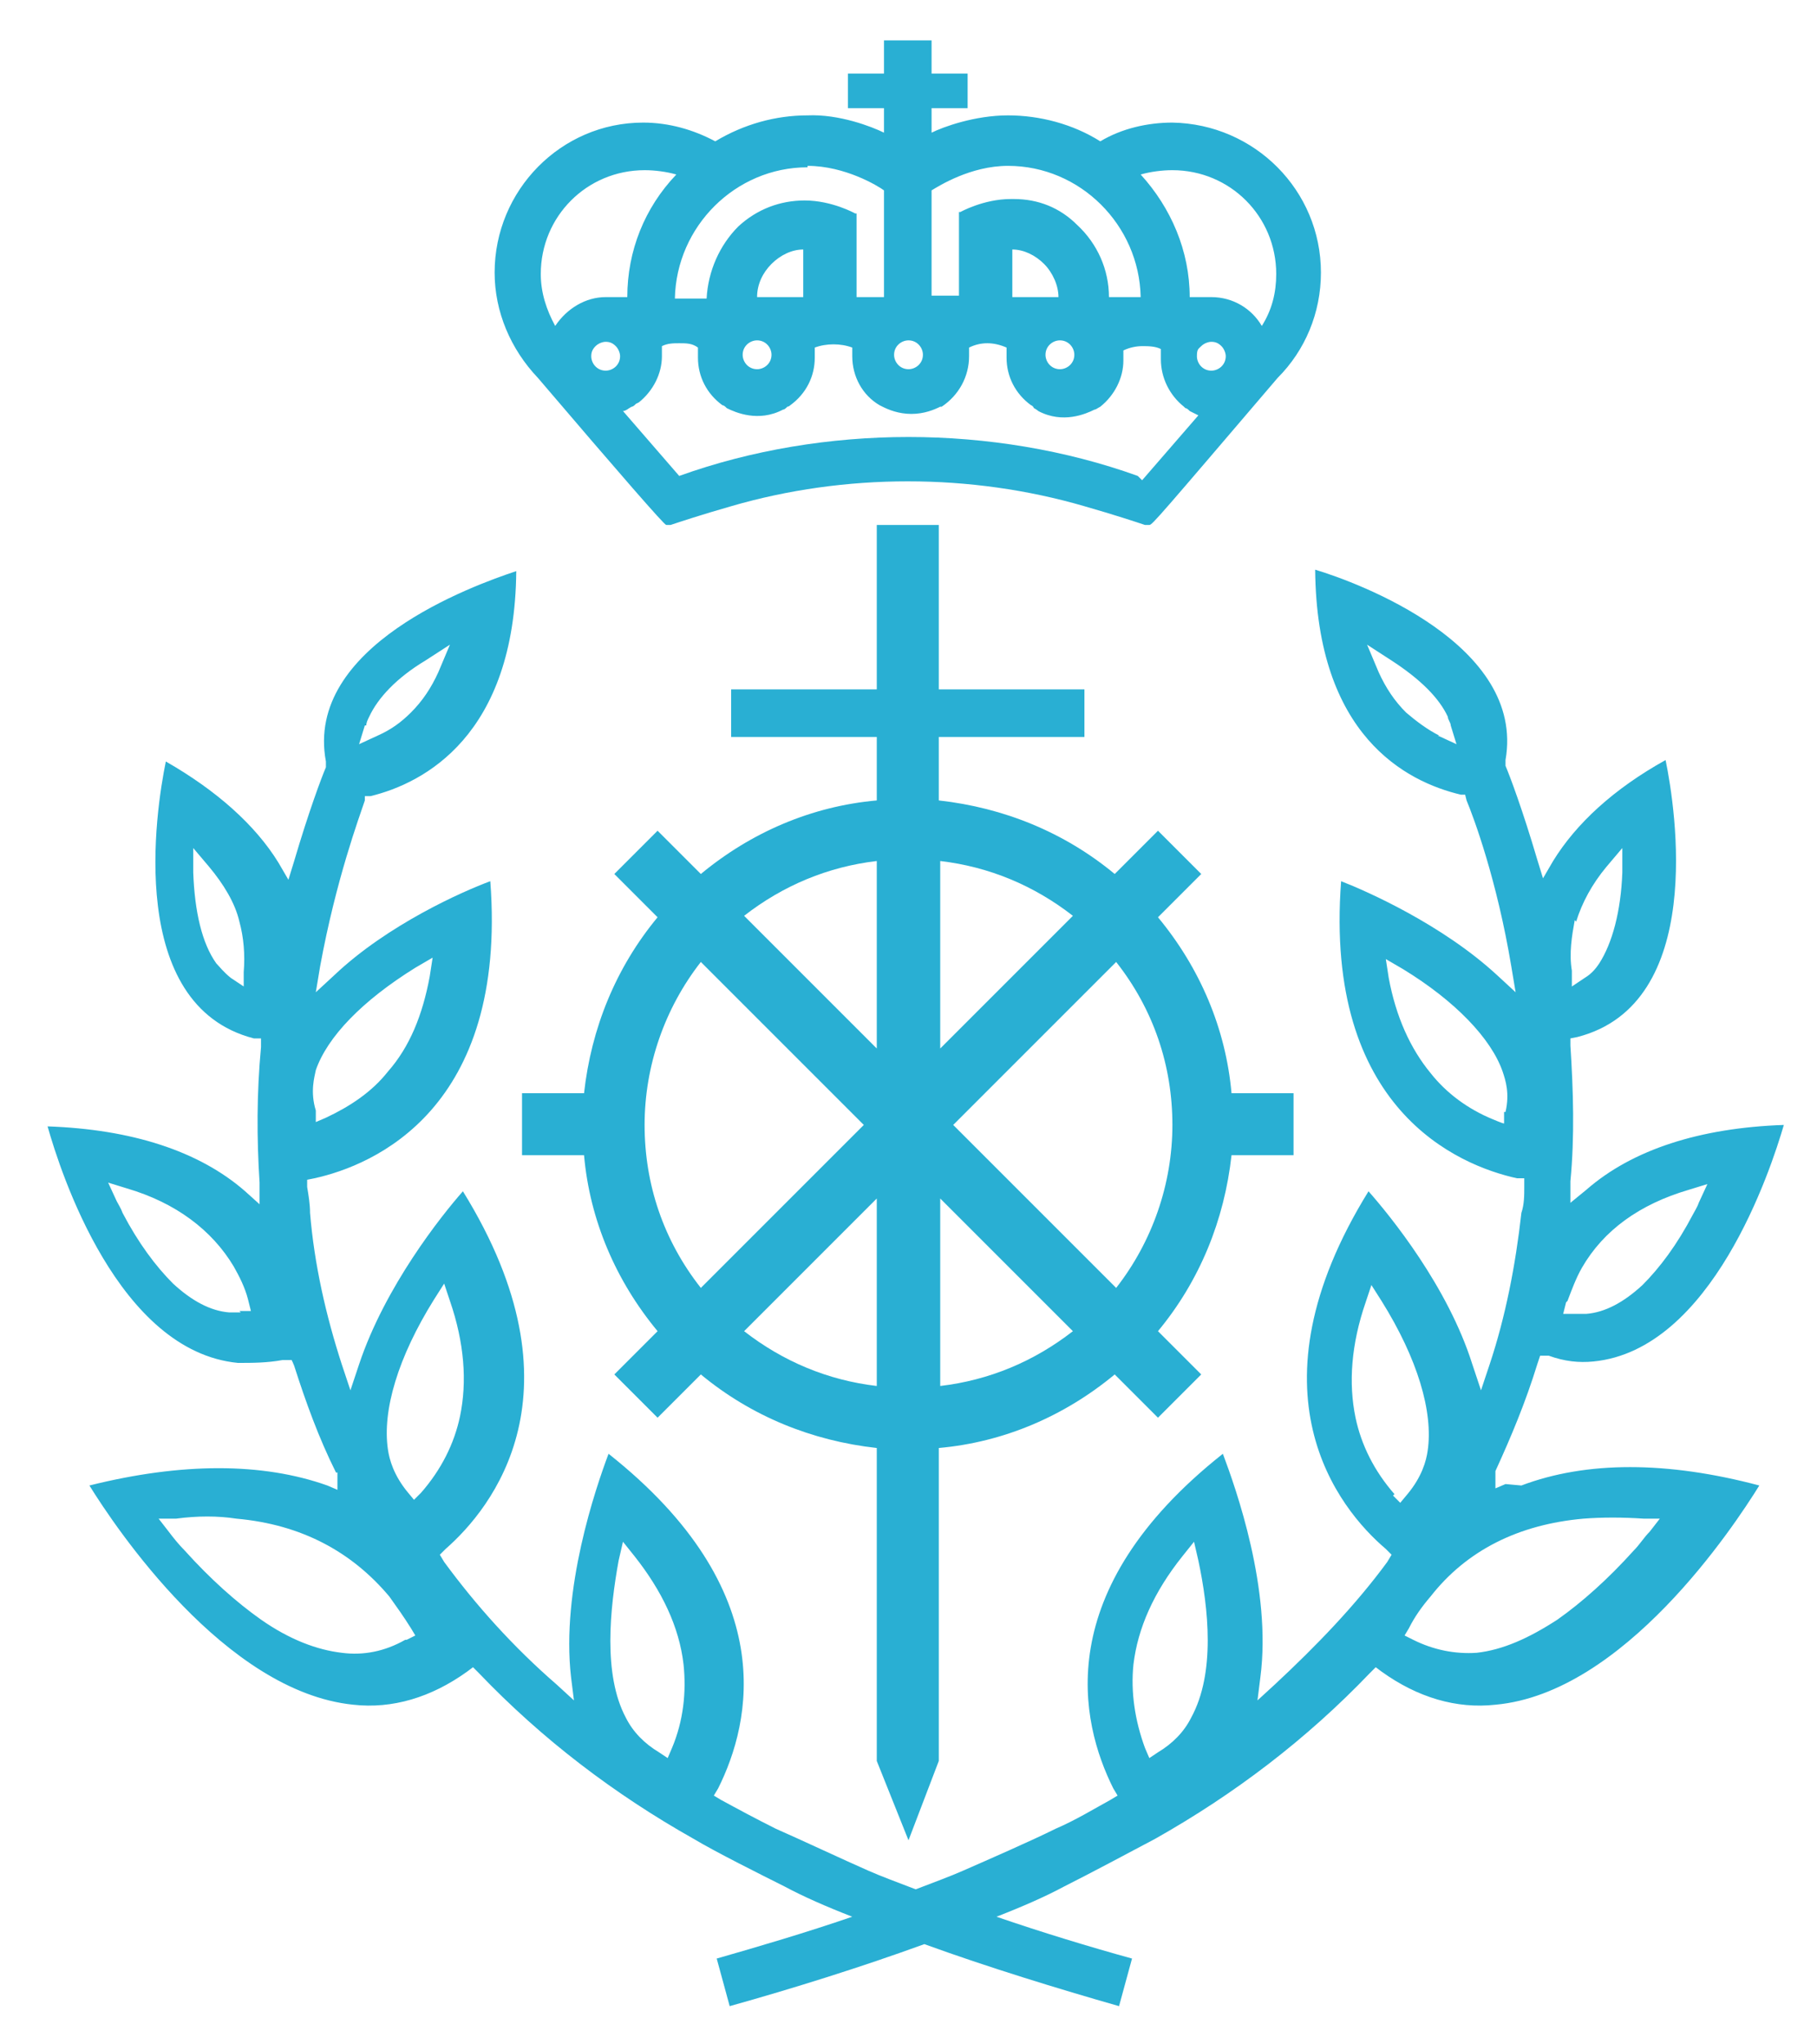 <?xml version="1.0" encoding="UTF-8"?>
<svg id="Capa_1" xmlns="http://www.w3.org/2000/svg" version="1.1" viewBox="0 0 126 141.7">
  <!-- Generator: Adobe Illustrator 29.0.0, SVG Export Plug-In . SVG Version: 2.1.0 Build 186)  -->
  <defs>
    <style>
      .st0 {
        fill: #29afd3;
      }
    </style>
  </defs>
  <path class="st0" d="M104.4,102.9l-.7.3v-1.1c0,0,0-.1,0-.1,1.1-2.4,2.1-4.8,2.9-7.4l.2-.6h.6c1.1.4,2.1.5,3.1.4,8.2-.8,12.3-13.3,13.2-16.4-5.8.2-10.5,1.7-13.7,4.5l-1.1.9v-1.5c.3-3.1.2-6.3,0-9.4v-.5s.5-.1.5-.1c8.9-2.3,6.8-15.8,6.1-19.2-3.6,2-6.2,4.4-7.8,7l-.7,1.2-.4-1.3c-1-3.4-1.9-5.8-2.2-6.5v-.2c0,0,0-.2,0-.2,1.4-8-10.2-12.3-13.2-13.2.1,11.5,6.3,14.7,10.1,15.6h.3c0,0,.1.4.1.4.5,1.2,2.1,5.5,3.1,11.5l.3,1.8-1.3-1.2c-3.8-3.5-9-5.8-10.8-6.5-1.2,15.8,8.1,19.7,12.2,20.6h.5c0,.1,0,.6,0,.6,0,.6,0,1.2-.2,1.8-.4,3.6-1.1,7.2-2.2,10.5l-.6,1.8-.6-1.8c-1.7-5.4-5.7-10.3-7.2-12-8.6,13.9-2.1,22,1.2,24.8l.4.4-.3.5c-2.2,3-4.9,5.8-7.8,8.5l-1.2,1.1.2-1.6c.8-6.1-1.7-13.1-2.6-15.5-12,9.5-9.9,18.6-7.6,23.2l.3.5-.5.3c-1.1.6-2.4,1.4-3.8,2-1.6.8-4.8,2.2-6.4,2.9-.9.4-2,.8-3.3,1.3-1.3-.5-2.4-.9-3.3-1.3-1.6-.7-4.8-2.2-6.4-2.9-1.4-.7-2.7-1.4-3.8-2l-.5-.3.3-.5c2.3-4.6,4.4-13.7-7.6-23.2-.9,2.4-3.3,9.4-2.6,15.5l.2,1.6-1.2-1.1c-3-2.6-5.6-5.5-7.8-8.5l-.3-.5.4-.4c3.2-2.8,9.8-10.9,1.2-24.8-1.5,1.7-5.4,6.6-7.2,12l-.6,1.8-.6-1.8c-1.1-3.4-1.9-6.9-2.2-10.5,0-.6-.1-1.2-.2-1.8v-.5s.5-.1.5-.1c4.1-.9,13.4-4.8,12.2-20.6-1.9.7-7.1,3-10.8,6.5l-1.3,1.2.3-1.8c1.1-6,2.7-10.3,3.1-11.5v-.3c.1,0,.4,0,.4,0,3.7-.9,10-4.2,10.1-15.6-3,1-14.7,5.2-13.2,13.2v.2s0,.2,0,.2c-.3.7-1.2,3.1-2.2,6.5l-.4,1.3-.7-1.2c-1.6-2.6-4.3-5-7.8-7-.7,3.4-2.8,16.9,6.1,19.2h.5c0,.1,0,.6,0,.6-.3,3.2-.3,6.3-.1,9.4v1.5c0,0-1-.9-1-.9-3.2-2.8-7.9-4.3-13.7-4.5.9,3.2,4.9,15.6,13.2,16.4,1,0,2,0,3.1-.2h.6c0-.1.2.4.2.4.8,2.5,1.7,5,2.9,7.4h.1c0,.1,0,1.2,0,1.2l-.7-.3c-4.5-1.6-10.1-1.6-16.5,0,1.8,2.9,9.4,14.3,18.3,15.2,2.7.3,5.4-.5,7.9-2.3l.4-.3.4.4c4.4,4.6,9.4,8.4,14.9,11.5,1.5.9,4.7,2.5,6.3,3.3,1.3.7,2.9,1.4,4.7,2.1-3.2,1.1-6.6,2.1-9.4,2.9l.9,3.3c4.3-1.2,9.1-2.7,13.5-4.3,4.4,1.6,9.3,3.1,13.5,4.3l.9-3.3c-2.9-.8-6.2-1.8-9.4-2.9,1.8-.7,3.4-1.4,4.7-2.1,1.6-.8,4.8-2.5,6.3-3.3,5.5-3.1,10.5-6.9,14.9-11.5l.4-.4.4.3c2.5,1.8,5.2,2.6,7.9,2.3,8.9-.8,16.5-12.3,18.3-15.2-6.4-1.7-12-1.7-16.5,0ZM109.3,63.9c.4-1.3,1.1-2.6,2.1-3.8l1.1-1.3v1.7c-.1,2.7-.7,4.9-1.6,6.3-.2.3-.5.7-1,1l-.9.6v-1.1c-.2-1.2,0-2.4.2-3.5ZM108.7,90.2c.3-.8.6-1.6,1-2.3,1.5-2.6,4-4.4,7.4-5.4l1.3-.4-.6,1.3c-.1.3-.3.6-.4.8-1.1,2.1-2.3,3.7-3.5,4.9-1.3,1.2-2.6,1.9-3.9,2-.2,0-.5,0-.8,0h-.8s.2-.8.2-.8ZM99.8,51c-.8-.4-1.6-1-2.3-1.6-.8-.8-1.4-1.7-1.9-2.8l-.8-1.9,1.7,1.1c2,1.3,3.3,2.6,3.9,3.9,0,.2.2.4.2.6l.4,1.3-1.3-.6ZM104.3,77.1v.8c-.1,0-.8-.3-.8-.3-1.7-.7-3.2-1.8-4.3-3.2-1.4-1.7-2.4-3.9-2.9-6.6l-.2-1.3,1.2.7c3.6,2.2,6.1,4.8,6.9,7.1.2.6.5,1.5.2,2.8ZM21.9,74.2c.8-2.3,3.2-4.8,6.9-7.1l1.2-.7-.2,1.3c-.5,2.7-1.4,4.9-2.9,6.6-1.1,1.4-2.6,2.4-4.3,3.2l-.7.3v-.8c-.4-1.3-.1-2.3,0-2.8ZM25.4,50.3c0-.2.1-.4.2-.6.6-1.3,1.9-2.7,3.9-3.9l1.7-1.1-.8,1.9c-.5,1.1-1.1,2-1.9,2.8-.7.7-1.4,1.2-2.3,1.6l-1.3.6.4-1.3ZM16.9,68.4l-.9-.6c-.5-.4-.8-.8-1-1-1-1.4-1.5-3.6-1.6-6.3v-1.7s1.1,1.3,1.1,1.3c1,1.2,1.8,2.5,2.1,3.8.3,1.1.4,2.3.3,3.5v1.1ZM16.7,91c-.3,0-.5,0-.8,0-1.3-.1-2.6-.8-3.9-2-1.2-1.2-2.4-2.8-3.5-4.9-.1-.3-.3-.6-.4-.8l-.6-1.3,1.3.4c3.4,1,5.9,2.9,7.4,5.4.4.7.8,1.5,1,2.3l.2.8h-.8ZM28.1,113.7c-1.4.8-2.9,1.1-4.4.9-1.7-.2-3.6-.9-5.6-2.3-1.7-1.2-3.5-2.8-5.3-4.8-.4-.4-.8-.9-1.1-1.3l-.7-.9h1.2c1.5-.2,2.9-.2,4.2,0,4.5.4,8,2.3,10.6,5.4.5.7,1,1.4,1.5,2.2l.3.5-.6.3ZM28.8,104.1l-.5-.6c-1-1.2-1.3-2.3-1.4-3-.4-2.7.7-6.4,3.2-10.4l.7-1.1.4,1.2c1,2.9,1.2,5.6.7,8-.4,1.9-1.3,3.7-2.7,5.3l-.5.5ZM46.6,121.2l-.3.7-.6-.4c-1-.6-1.8-1.4-2.3-2.4-1.6-3-1.1-7.6-.5-10.9l.3-1.3.8,1c1.9,2.4,3.1,4.9,3.4,7.5.2,1.9,0,3.9-.8,5.8ZM82.6,119.1c-.5,1-1.3,1.8-2.3,2.4l-.6.4-.3-.7c-.7-1.9-1-3.9-.8-5.8.3-2.5,1.4-5,3.4-7.5l.8-1,.3,1.3c.7,3.3,1.2,7.8-.5,10.9ZM96.7,103.6c-1.4-1.6-2.3-3.4-2.7-5.3-.5-2.4-.3-5.1.7-8l.4-1.2.7,1.1c2.5,4,3.6,7.7,3.2,10.4-.1.7-.4,1.8-1.4,3l-.5.6-.5-.5ZM115.1,105.3l-.7.9c-.4.4-.7.9-1.1,1.3-1.8,2-3.6,3.6-5.3,4.8-2,1.3-3.8,2.1-5.6,2.3-1.5.1-3-.2-4.4-.9l-.6-.3.3-.5c.4-.8.9-1.5,1.5-2.2,2.5-3.2,6.1-5,10.6-5.4,1.3-.1,2.7-.1,4.2,0h1.2Z"/>
  <path class="st0" d="M89.7,80.1v-4.3h-4.3c-.4-4.5-2.2-8.7-5.1-12.2l3-3-3-3-3,3c-3.5-2.9-7.7-4.6-12.2-5.1v-4.4h10.1v-3.3h-10.1v-11.4h-4.3v11.4h-10.1v3.3h10.1v4.4c-4.5.4-8.7,2.2-12.2,5.1l-3-3-3,3,3,3c-2.9,3.5-4.6,7.7-5.1,12.2h-4.3v4.3h4.3c.4,4.5,2.2,8.7,5.1,12.2l-3,3,3,3,3-3c3.5,2.9,7.7,4.6,12.2,5.1v21.7l2.2,5.5,2.1-5.5v-21.7c4.5-.4,8.7-2.2,12.2-5.1l3,3,3-3-3-3c2.9-3.5,4.6-7.7,5.1-12.2h4.3ZM48.6,89.3c-2.6-3.3-3.9-7.2-3.9-11.3s1.4-8.1,3.9-11.3l11.3,11.3-11.3,11.3ZM60.8,96.1c-3.4-.4-6.5-1.7-9.2-3.8l9.2-9.2v13ZM60.8,72.7l-9.2-9.2c2.7-2.1,5.8-3.4,9.2-3.8v13ZM65.2,59.7c3.4.4,6.5,1.7,9.2,3.8l-9.2,9.2v-13ZM65.2,96.1v-13l9.2,9.2c-2.7,2.1-5.8,3.4-9.2,3.8ZM77.4,89.3l-11.3-11.3,11.3-11.3c2.6,3.3,3.9,7.2,3.9,11.3s-1.4,8.1-3.9,11.3Z"/>
  <path class="st0" d="M46.2,36.4s.1,0,.3,0c.6-.2,2.1-.7,4.2-1.3,7.9-2.3,16.6-2.3,24.5,0,2.1.6,3.6,1.1,4.2,1.3.2,0,.3,0,.3,0,0,0,0,0,0,0,.2,0,.7-.6,8.9-10.2,1.9-1.9,3-4.5,3-7.3,0-5.7-4.6-10.3-10.3-10.4-1.7,0-3.5.4-5,1.3-1.9-1.2-4.2-1.8-6.4-1.8-2.3,0-4.5.8-5.3,1.2v-1.7s2.5,0,2.5,0v-2.4s-2.5,0-2.5,0v-2.3s-3.3,0-3.3,0v2.3s-2.5,0-2.5,0v2.4s2.5,0,2.5,0v1.7c-.8-.4-3.1-1.3-5.3-1.2-2.2,0-4.4.6-6.4,1.8-1.5-.8-3.2-1.3-5-1.3-5.7,0-10.3,4.7-10.3,10.4,0,2.7,1.1,5.3,3,7.3q8.7,10.2,8.9,10.2ZM42,25.7c-.6,0-1-.5-1-1h0c0-.3.1-.5.3-.7.2-.2.5-.3.7-.3h0c.3,0,.5.1.7.3.2.2.3.5.3.7,0,.6-.5,1-1,1ZM78.9,33c-5-1.8-10.5-2.7-15.9-2.7-5.4,0-10.9.9-15.9,2.7l-3.9-4.5c.2,0,.4-.2.6-.3.1,0,.2-.1.3-.2,0,0,0,0,.2-.1,1-.8,1.6-2,1.6-3.2,0-.2,0-.5,0-.7.4-.2.8-.2,1.2-.2.5,0,.9,0,1.3.3,0,.2,0,.4,0,.7,0,1.3.6,2.5,1.7,3.3.1,0,.2.1.3.2.6.3,2.2,1,3.9.1.1,0,.2-.1.3-.2,0,0,.1,0,.2-.1,1.1-.8,1.7-2,1.7-3.3,0-.2,0-.5,0-.7.8-.3,1.8-.3,2.6,0,0,.2,0,.4,0,.6,0,1.4.7,2.7,1.9,3.4h0s.2.1.2.1c.4.2,1.1.5,2,.5.9,0,1.6-.3,2-.5h.1c1.2-.8,1.9-2.1,1.9-3.5,0-.2,0-.4,0-.6.8-.4,1.7-.4,2.6,0,0,.2,0,.5,0,.7,0,1.3.6,2.5,1.7,3.3,0,0,.1,0,.2.2,0,0,.2.1.3.2,1.7.9,3.3.2,3.9-.1.1,0,.2-.1.4-.2,1-.8,1.6-2,1.6-3.2,0-.2,0-.4,0-.7.4-.2.9-.3,1.3-.3.4,0,.9,0,1.3.2,0,.2,0,.5,0,.7,0,1.3.6,2.5,1.6,3.3h0c0,0,0,0,.1.1.1,0,.2.1.3.2.2.1.4.2.6.3l-3.9,4.5ZM53.5,24.6c0,.6-.5,1-1,1-.6,0-1-.5-1-1,0-.6.5-1,1-1h0c.6,0,1,.5,1,1ZM52.5,20.6c0-.9.4-1.7,1-2.3.6-.6,1.4-1,2.2-1v3.3s-3.3,0-3.3,0ZM70.2,20.6v-3.3c.8,0,1.6.4,2.2,1,.6.6,1,1.5,1,2.3h-3.3ZM73.5,23.6h0c.6,0,1,.5,1,1,0,.6-.5,1-1,1-.6,0-1-.5-1-1,0-.6.5-1,1-1ZM84,25.7c-.6,0-1-.5-1-1s.1-.5.3-.7c.2-.2.5-.3.7-.3h0c.3,0,.5.1.7.3.2.2.3.5.3.7,0,.6-.5,1-1,1ZM81.3,11.8c4,0,7.2,3.2,7.2,7.2,0,1.3-.3,2.5-1,3.6-.7-1.2-2-2-3.5-2h-1.5c0-3.2-1.3-6.2-3.4-8.5.7-.2,1.5-.3,2.2-.3ZM64.6,13.2c.5-.3,2.7-1.7,5.3-1.7,5,0,9.1,4.1,9.2,9.1h-2.2c0-1.9-.8-3.7-2.2-5-1.2-1.2-2.7-1.8-4.4-1.8s-.2,0-.2,0c-1.9,0-3.5.9-3.5.9h-.1c0,0,0,5.8,0,5.8h-1.9s0-7.4,0-7.4ZM63,23.6h0s0,0,0,0c.6,0,1,.5,1,1,0,.6-.5,1-1,1h0s0,0,0,0c-.6,0-1-.5-1-1,0-.6.5-1,1-1ZM56,11.5h0c2.6,0,4.9,1.4,5.3,1.7v7.4s-1.9,0-1.9,0v-5.8s-.1,0-.1,0c0,0-1.6-.9-3.5-.9h0c-1.7,0-3.3.6-4.6,1.8-1.3,1.3-2.1,3.1-2.2,5h-2.2c.1-5,4.2-9.1,9.2-9.1ZM44.7,11.8c.7,0,1.5.1,2.2.3-2.2,2.3-3.4,5.3-3.4,8.5h-1.5c-1.4,0-2.7.8-3.5,2-.6-1.1-1-2.3-1-3.6,0-4,3.2-7.2,7.2-7.2Z"/>
</svg>
